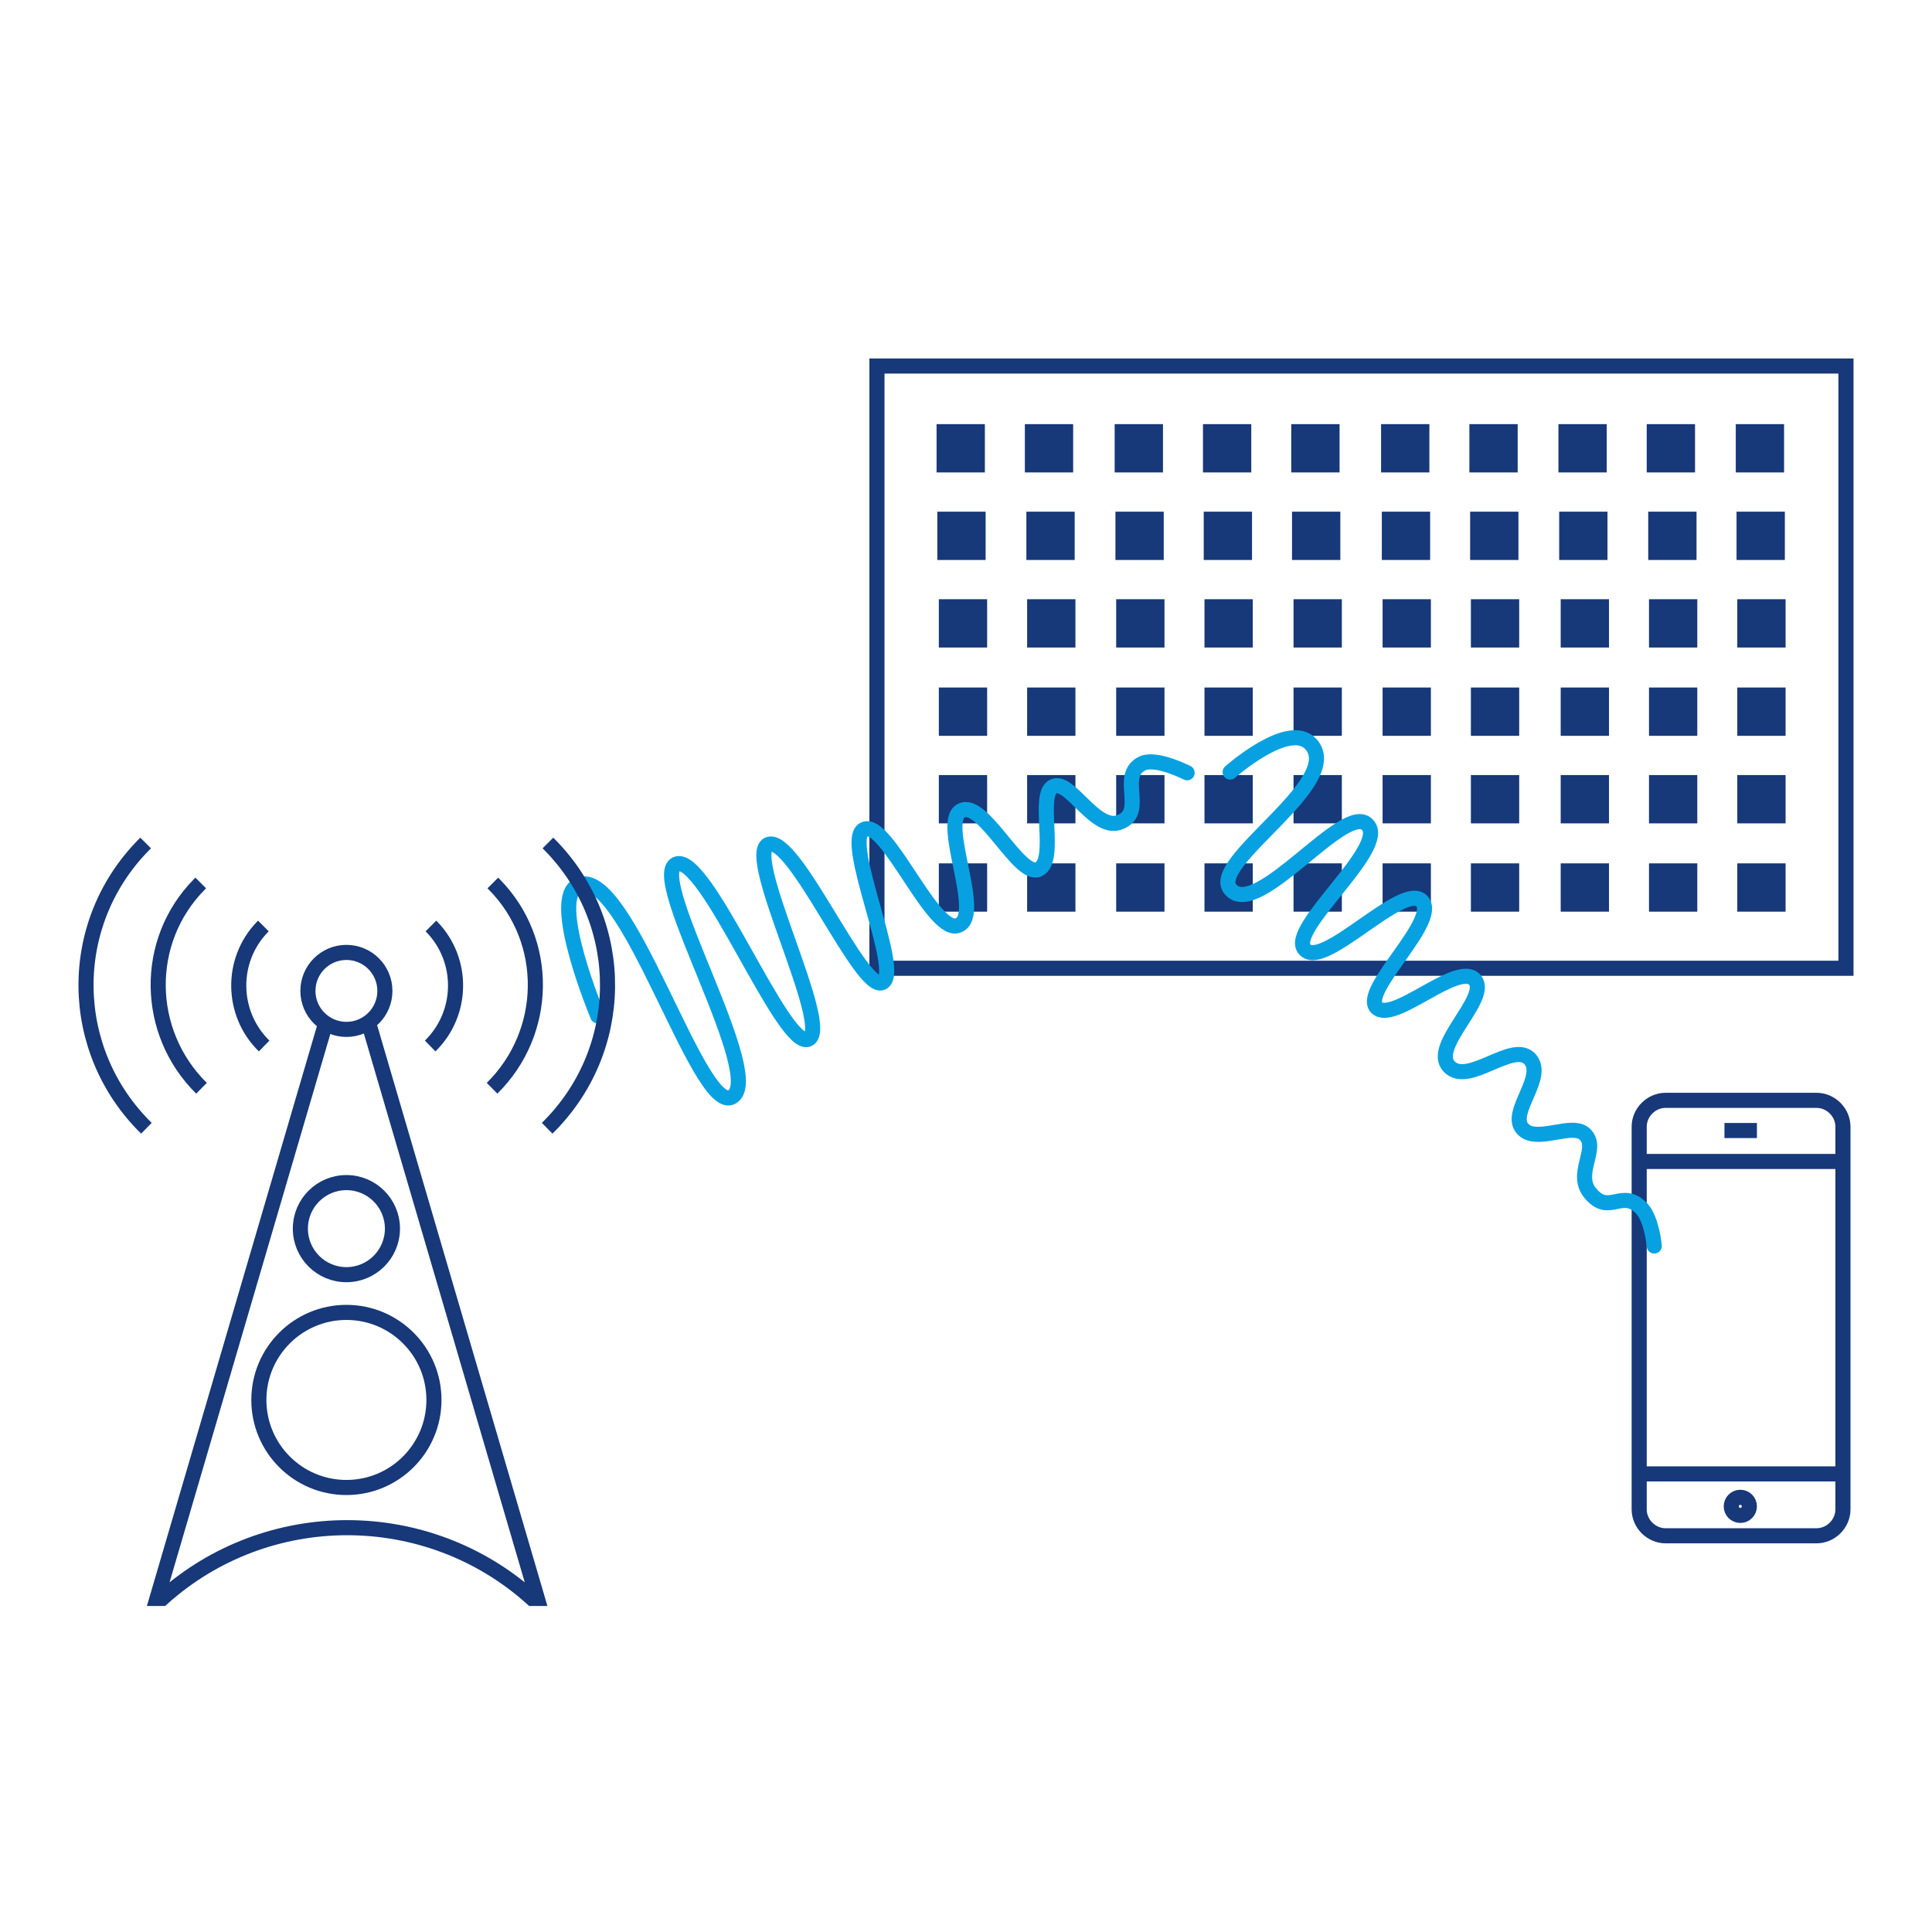 <svg version="1.1" id="Ebene_1" xmlns="http://www.w3.org/2000/svg" x="0" y="0" viewBox="0 0 256 256" xml:space="preserve"><style>.st0{fill:none;stroke:#173879;stroke-width:2;stroke-miterlimit:10}.st1{fill:#173879}.st2,.st3{fill:none;stroke-width:2}.st2{stroke:#07a1e2;stroke-linecap:round;stroke-linejoin:round;stroke-miterlimit:10}.st3{stroke:#173879}</style><path class="st0" d="M116.2 48.5h128.4v79.8H116.2V48.5z"/><path class="st1" d="M124.1 56.2h6.4v6.4h-6.4v-6.4zm11.7 0h6.4v6.4h-6.4v-6.4zm11.9 0h6.4v6.4h-6.4v-6.4zm11.7 0h6.4v6.4h-6.4v-6.4zm11.7 0h6.4v6.4h-6.4v-6.4zm11.9 0h6.4v6.4H183v-6.4zm11.7 0h6.4v6.4h-6.4v-6.4zm11.8 0h6.4v6.4h-6.4v-6.4zm11.7 0h6.4v6.4h-6.4v-6.4zm11.8 0h6.4v6.4H230v-6.4zM124.2 67.8h6.4v6.4h-6.4v-6.4zm11.8 0h6.4v6.4H136v-6.4zm11.8 0h6.4v6.4h-6.4v-6.4zm11.7 0h6.4v6.4h-6.4v-6.4zm11.7 0h6.4v6.4h-6.4v-6.4zm11.9 0h6.4v6.4h-6.4v-6.4zm11.7 0h6.4v6.4h-6.4v-6.4zm11.8 0h6.4v6.4h-6.4v-6.4zm11.8 0h6.4v6.4h-6.4v-6.4zm11.7 0h6.4v6.4h-6.4v-6.4zM124.4 79.4h6.4v6.4h-6.4v-6.4zm11.7 0h6.4v6.4h-6.4v-6.4zm11.8 0h6.4v6.4h-6.4v-6.4zm11.7 0h6.4v6.4h-6.4v-6.4zm11.8 0h6.4v6.4h-6.4v-6.4zm11.8 0h6.4v6.4h-6.4v-6.4zm11.7 0h6.4v6.4h-6.4v-6.4zm11.9 0h6.4v6.4h-6.4v-6.4zm11.7 0h6.4v6.4h-6.4v-6.4zm11.7 0h6.4v6.4h-6.4v-6.4zM124.4 91.1h6.4v6.4h-6.4v-6.4zm11.7 0h6.4v6.4h-6.4v-6.4zm11.8 0h6.4v6.4h-6.4v-6.4zm11.7 0h6.4v6.4h-6.4v-6.4zm11.8 0h6.4v6.4h-6.4v-6.4zm11.8 0h6.4v6.4h-6.4v-6.4zm11.7 0h6.4v6.4h-6.4v-6.4zm11.9 0h6.4v6.4h-6.4v-6.4zm11.7 0h6.4v6.4h-6.4v-6.4zm11.7 0h6.4v6.4h-6.4v-6.4zM124.4 102.7h6.4v6.4h-6.4v-6.4zm11.7 0h6.4v6.4h-6.4v-6.4zm11.8 0h6.4v6.4h-6.4v-6.4zm11.7 0h6.4v6.4h-6.4v-6.4zm11.8 0h6.4v6.4h-6.4v-6.4zm11.8 0h6.4v6.4h-6.4v-6.4zm11.7 0h6.4v6.4h-6.4v-6.4zm11.9 0h6.4v6.4h-6.4v-6.4zm11.7 0h6.4v6.4h-6.4v-6.4zm11.7 0h6.4v6.4h-6.4v-6.4zM124.4 114.4h6.4v6.4h-6.4v-6.4zm11.7 0h6.4v6.4h-6.4v-6.4zm11.8 0h6.4v6.4h-6.4v-6.4zm11.7 0h6.4v6.4h-6.4v-6.4zm11.8 0h6.4v6.4h-6.4v-6.4zm11.8 0h6.4v6.4h-6.4v-6.4zm11.7 0h6.4v6.4h-6.4v-6.4zm11.9 0h6.4v6.4h-6.4v-6.4zm11.7 0h6.4v6.4h-6.4v-6.4zm11.7 0h6.4v6.4h-6.4v-6.4z"/><path class="st2" d="M157.3 102.4s-3.9-2-5.8-1.3c-3.5 1.5.4 6.4-3 7.8-3.3 1.5-6.7-5.7-8.9-4.7-2.3 1 .6 9.8-2 11-2.6 1.1-7.3-9.2-10.2-7.8-3 1.4 3 13.9-.4 15.2-3.3 1.5-9.5-14.1-12.5-12.7s5.2 19 2.4 20.3c-2.8 1.3-11.7-19.7-15.1-18.3-3.3 1.5 8.6 24.3 5.3 25.8s-13.6-24.8-17.5-23.2c-3.9 1.8 12.2 28.6 7.3 30.9-4.4 2-14-31-20.3-28.1-3.9 1.8 2.6 17.3 2.6 17.3"/><g id="Your_Icons_00000094592821358148442960000006034489117329283207_"><path class="st0" d="M43.2 135.4l-22.4 76.4h.7c13.9-12.5 35.1-12.5 49 0h.7l-22.4-76.4"/><circle class="st0" cx="45.9" cy="162.8" r="6.1"/><circle class="st0" cx="45.9" cy="131.3" r="5.1"/><circle class="st0" cx="45.9" cy="185.5" r="11.6"/><g id="Wifi_00000106845547247417446170000014736740990956197790_"><path class="st0" d="M26.7 144.2c-7.5-7.4-7.7-19.5-.3-27l.2-.2"/><path class="st0" d="M19.4 149.5c-10.5-10.3-10.7-27-.4-37.5l.3-.3M35 138.6c-4.4-4.3-4.5-11.4-.2-15.8l.1-.1"/></g><g id="Wifi-2_00000155836202056361224670000017629201813303307908_"><path class="st0" d="M65.2 144.2c7.5-7.4 7.7-19.5.3-27l-.2-.2"/><path class="st0" d="M72.5 149.5c10.5-10.3 10.7-27 .4-37.5l-.3-.3M57 138.6c4.4-4.3 4.5-11.4.2-15.8l-.1-.1"/></g></g><g id="Icons_00000075853448190308456820000003815266247809914044_"><path class="st0" d="M244.2 200c0 1.9-1.6 3.5-3.5 3.5h-20c-1.9 0-3.5-1.6-3.5-3.5v-50.7c0-1.9 1.6-3.5 3.5-3.5h20c1.9 0 3.5 1.6 3.5 3.5V200z"/><path class="st3" d="M217.1 153.9h27.1m-27.5 41.4h27.9m-16.1-45.5h4.3"/><circle class="st3" cx="230.6" cy="199.6" r="1.2"/></g><path class="st2" d="M219.2 165.1s-.3-3.4-1.6-4.9c-2.6-2.8-4.3.8-6.7-1.9-2.5-2.6 1-6-.8-7.9-1.6-1.9-6.6 1.3-8.4-.9s3.2-6.8 1-9.2c-2.3-2.4-8.2 3.7-10.7 1s5.5-9.1 3.4-11.5c-2.3-2.4-10.8 5.9-13 3.7-2.1-2.3 8.4-11.5 6-14.1-2.5-2.6-13.1 9.2-15.5 6.4-2.5-2.6 11.2-13.5 8.3-16.5-2.9-3.2-14.5 12.5-18.1 8.6-3.3-3.5 15.2-14.2 10.6-19.3-2.9-3.2-10.7 3.7-10.7 3.7"/></svg>